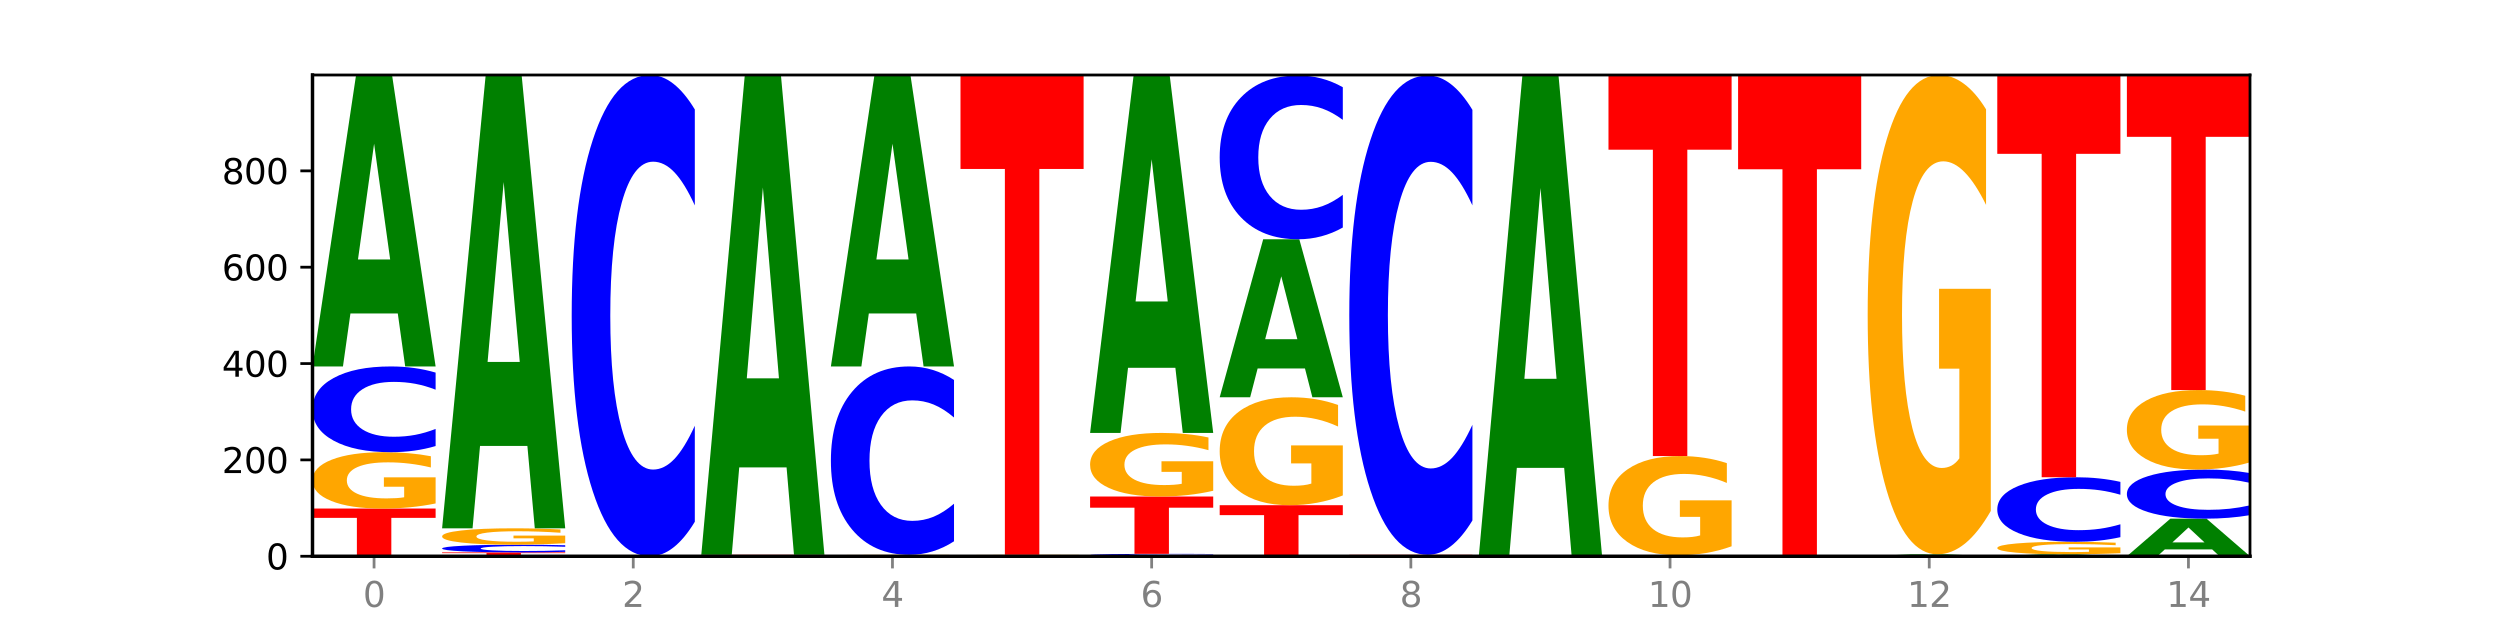 <?xml version="1.0" encoding="utf-8" standalone="no"?>
<!DOCTYPE svg PUBLIC "-//W3C//DTD SVG 1.1//EN"
  "http://www.w3.org/Graphics/SVG/1.1/DTD/svg11.dtd">
<svg xmlns:xlink="http://www.w3.org/1999/xlink" width="720pt" height="180pt" viewBox="0 0 720 180" xmlns="http://www.w3.org/2000/svg" version="1.1">
 <defs>
  <style type="text/css">*{stroke-linejoin: round; stroke-linecap: butt}</style>
 </defs>
 <g id="figure_1">
  <g id="patch_1">
   <path d="M 0 180 
L 720 180 
L 720 0 
L 0 0 
z
" style="fill: #ffffff"/>
  </g>
  <g id="axes_1">
   <g id="patch_2">
    <path d="M 90 160.2 
L 648 160.2 
L 648 21.6 
L 90 21.6 
z
" style="fill: #ffffff"/>
   </g>
   <g id="line2d_1">
    <path d="M 90 160.2 
L 648 160.2 
" clip-path="url(#p1197faf2d3)" style="fill: none; stroke: #000000; stroke-width: 0.5; stroke-linecap: square"/>
   </g>
   <g id="patch_3">
    <path d="M 90 146.465 
L 125.458 146.465 
L 125.458 149.144 
L 112.701 149.144 
L 112.701 160.2 
L 102.781 160.2 
L 102.781 149.144 
L 90 149.144 
L 90 146.465 
z
" clip-path="url(#p1197faf2d3)" style="fill: #ff0000"/>
   </g>
   <g id="patch_4">
    <path d="M 125.458 144.996 
Q 121.882 145.731 118.036 146.099 
Q 114.19 146.465 110.089 146.465 
Q 100.823 146.465 95.412 144.279 
Q 90 142.092 90 138.354 
Q 90 134.571 95.507 132.402 
Q 101.022 130.232 110.614 130.232 
Q 114.309 130.232 117.694 130.528 
Q 121.088 130.819 124.091 131.396 
L 124.091 134.632 
Q 120.992 133.891 117.925 133.525 
Q 114.857 133.156 111.774 133.156 
Q 106.068 133.156 102.977 134.504 
Q 99.886 135.849 99.886 138.354 
Q 99.886 140.835 102.866 142.19 
Q 105.846 143.541 111.329 143.541 
Q 112.823 143.541 114.102 143.464 
Q 115.382 143.383 116.399 143.216 
L 116.399 140.178 
L 110.558 140.178 
L 110.558 137.472 
L 125.458 137.472 
L 125.458 144.996 
z
" clip-path="url(#p1197faf2d3)" style="fill: #ffa600"/>
   </g>
   <g id="patch_5">
    <path d="M 125.458 128.462 
Q 122.492 129.34 119.285 129.784 
Q 116.078 130.232 112.585 130.232 
Q 102.168 130.232 96.084 126.906 
Q 90 123.58 90 117.892 
Q 90 112.184 96.084 108.863 
Q 102.168 105.537 112.585 105.537 
Q 116.078 105.537 119.285 105.986 
Q 122.492 106.43 125.458 107.307 
L 125.458 112.23 
Q 122.465 111.067 119.562 110.526 
Q 116.658 109.985 113.451 109.985 
Q 107.698 109.985 104.401 112.092 
Q 101.114 114.194 101.114 117.892 
Q 101.114 121.575 104.401 123.682 
Q 107.698 125.784 113.451 125.784 
Q 116.658 125.784 119.562 125.243 
Q 122.465 124.697 125.458 123.534 
L 125.458 128.462 
z
" clip-path="url(#p1197faf2d3)" style="fill: #0000ff"/>
   </g>
   <g id="patch_6">
    <path d="M 114.562 90.272 
L 100.925 90.272 
L 98.772 105.537 
L 90 105.537 
L 102.527 21.739 
L 112.931 21.739 
L 125.458 105.537 
L 116.693 105.537 
L 114.562 90.272 
z
M 103.1 74.719 
L 112.365 74.719 
L 107.74 41.386 
L 103.1 74.719 
z
" clip-path="url(#p1197faf2d3)" style="fill: #008000"/>
   </g>
   <g id="patch_7">
    <path d="M 127.324 159.09 
L 162.783 159.09 
L 162.783 159.307 
L 150.026 159.307 
L 150.026 160.2 
L 140.106 160.2 
L 140.106 159.307 
L 127.324 159.307 
L 127.324 159.09 
z
" clip-path="url(#p1197faf2d3)" style="fill: #ff0000"/>
   </g>
   <g id="patch_8">
    <path d="M 162.783 158.931 
Q 159.817 159.01 156.609 159.05 
Q 153.402 159.09 149.909 159.09 
Q 139.492 159.09 133.408 158.791 
Q 127.324 158.492 127.324 157.981 
Q 127.324 157.468 133.408 157.169 
Q 139.492 156.87 149.909 156.87 
Q 153.402 156.87 156.609 156.911 
Q 159.817 156.951 162.783 157.029 
L 162.783 157.472 
Q 159.79 157.367 156.886 157.319 
Q 153.983 157.27 150.776 157.27 
Q 145.022 157.27 141.726 157.46 
Q 138.438 157.648 138.438 157.981 
Q 138.438 158.312 141.726 158.501 
Q 145.022 158.69 150.776 158.69 
Q 153.983 158.69 156.886 158.642 
Q 159.79 158.593 162.783 158.488 
L 162.783 158.931 
z
" clip-path="url(#p1197faf2d3)" style="fill: #0000ff"/>
   </g>
   <g id="patch_9">
    <path d="M 162.783 156.443 
Q 159.207 156.657 155.36 156.764 
Q 151.514 156.87 147.414 156.87 
Q 138.148 156.87 132.736 156.235 
Q 127.324 155.6 127.324 154.513 
Q 127.324 153.414 132.831 152.784 
Q 138.346 152.153 147.938 152.153 
Q 151.633 152.153 155.019 152.239 
Q 158.412 152.324 161.416 152.491 
L 161.416 153.432 
Q 158.317 153.216 155.249 153.11 
Q 152.182 153.003 149.098 153.003 
Q 143.393 153.003 140.301 153.395 
Q 137.21 153.785 137.21 154.513 
Q 137.21 155.234 140.19 155.628 
Q 143.17 156.021 148.653 156.021 
Q 150.147 156.021 151.427 155.998 
Q 152.706 155.975 153.723 155.926 
L 153.723 155.043 
L 147.883 155.043 
L 147.883 154.257 
L 162.783 154.257 
L 162.783 156.443 
z
" clip-path="url(#p1197faf2d3)" style="fill: #ffa600"/>
   </g>
   <g id="patch_10">
    <path d="M 151.886 128.421 
L 138.25 128.421 
L 136.097 152.153 
L 127.324 152.153 
L 139.852 21.877 
L 150.255 21.877 
L 162.783 152.153 
L 154.018 152.153 
L 151.886 128.421 
z
M 140.425 104.242 
L 149.69 104.242 
L 145.064 52.422 
L 140.425 104.242 
z
" clip-path="url(#p1197faf2d3)" style="fill: #008000"/>
   </g>
   <g id="patch_11">
    <path d="M 200.107 150.265 
Q 197.141 155.19 193.934 157.681 
Q 190.727 160.2 187.233 160.2 
Q 176.817 160.2 170.733 141.533 
Q 164.649 122.866 164.649 90.943 
Q 164.649 58.905 170.733 40.267 
Q 176.817 21.6 187.233 21.6 
Q 190.727 21.6 193.934 24.119 
Q 197.141 26.61 200.107 31.535 
L 200.107 59.163 
Q 197.114 52.635 194.211 49.601 
Q 191.307 46.566 188.1 46.566 
Q 182.347 46.566 179.05 58.39 
Q 175.762 70.186 175.762 90.943 
Q 175.762 111.614 179.05 123.439 
Q 182.347 135.234 188.1 135.234 
Q 191.307 135.234 194.211 132.199 
Q 197.114 129.136 200.107 122.608 
L 200.107 150.265 
z
" clip-path="url(#p1197faf2d3)" style="fill: #0000ff"/>
   </g>
   <g id="patch_12">
    <path d="M 201.973 159.784 
L 237.431 159.784 
L 237.431 159.865 
L 224.675 159.865 
L 224.675 160.2 
L 214.755 160.2 
L 214.755 159.865 
L 201.973 159.865 
L 201.973 159.784 
z
" clip-path="url(#p1197faf2d3)" style="fill: #ff0000"/>
   </g>
   <g id="patch_13">
    <path d="M 226.535 134.611 
L 212.899 134.611 
L 210.745 159.784 
L 201.973 159.784 
L 214.501 21.6 
L 224.904 21.6 
L 237.431 159.784 
L 228.667 159.784 
L 226.535 134.611 
z
M 215.073 108.964 
L 224.339 108.964 
L 219.713 53.999 
L 215.073 108.964 
z
" clip-path="url(#p1197faf2d3)" style="fill: #008000"/>
   </g>
   <g id="patch_14">
    <path d="M 239.298 160.061 
L 274.756 160.061 
L 274.756 160.088 
L 261.999 160.088 
L 261.999 160.2 
L 252.079 160.2 
L 252.079 160.088 
L 239.298 160.088 
L 239.298 160.061 
z
" clip-path="url(#p1197faf2d3)" style="fill: #ff0000"/>
   </g>
   <g id="patch_15">
    <path d="M 274.756 160.036 
Q 271.18 160.049 267.334 160.055 
Q 263.487 160.061 259.387 160.061 
Q 250.121 160.061 244.709 160.024 
Q 239.298 159.987 239.298 159.923 
Q 239.298 159.858 244.805 159.821 
Q 250.32 159.784 259.911 159.784 
Q 263.607 159.784 266.992 159.789 
Q 270.385 159.794 273.389 159.804 
L 273.389 159.859 
Q 270.29 159.846 267.222 159.84 
Q 264.155 159.834 261.072 159.834 
Q 255.366 159.834 252.275 159.857 
Q 249.183 159.88 249.183 159.923 
Q 249.183 159.965 252.163 159.988 
Q 255.143 160.011 260.627 160.011 
Q 262.121 160.011 263.4 160.01 
Q 264.679 160.009 265.697 160.006 
L 265.697 159.954 
L 259.856 159.954 
L 259.856 159.908 
L 274.756 159.908 
L 274.756 160.036 
z
" clip-path="url(#p1197faf2d3)" style="fill: #ffa600"/>
   </g>
   <g id="patch_16">
    <path d="M 274.756 155.895 
Q 271.79 157.823 268.583 158.798 
Q 265.375 159.784 261.882 159.784 
Q 251.465 159.784 245.382 152.478 
Q 239.298 145.172 239.298 132.677 
Q 239.298 120.138 245.382 112.843 
Q 251.465 105.537 261.882 105.537 
Q 265.375 105.537 268.583 106.523 
Q 271.79 107.498 274.756 109.425 
L 274.756 120.239 
Q 271.763 117.684 268.86 116.496 
Q 265.956 115.308 262.749 115.308 
Q 256.995 115.308 253.699 119.936 
Q 250.411 124.553 250.411 132.677 
Q 250.411 140.768 253.699 145.396 
Q 256.995 150.012 262.749 150.012 
Q 265.956 150.012 268.86 148.825 
Q 271.763 147.626 274.756 145.071 
L 274.756 155.895 
z
" clip-path="url(#p1197faf2d3)" style="fill: #0000ff"/>
   </g>
   <g id="patch_17">
    <path d="M 263.86 90.272 
L 250.223 90.272 
L 248.07 105.537 
L 239.298 105.537 
L 251.825 21.739 
L 262.228 21.739 
L 274.756 105.537 
L 265.991 105.537 
L 263.86 90.272 
z
M 252.398 74.719 
L 261.663 74.719 
L 257.038 41.386 
L 252.398 74.719 
z
" clip-path="url(#p1197faf2d3)" style="fill: #008000"/>
   </g>
   <g id="patch_18">
    <path d="M 312.08 160.19 
Q 309.114 160.195 305.907 160.197 
Q 302.7 160.2 299.207 160.2 
Q 288.79 160.2 282.706 160.181 
Q 276.622 160.163 276.622 160.131 
Q 276.622 160.099 282.706 160.08 
Q 288.79 160.061 299.207 160.061 
Q 302.7 160.061 305.907 160.064 
Q 309.114 160.066 312.08 160.071 
L 312.08 160.099 
Q 309.087 160.092 306.184 160.089 
Q 303.28 160.086 300.073 160.086 
Q 294.32 160.086 291.023 160.098 
Q 287.736 160.11 287.736 160.131 
Q 287.736 160.151 291.023 160.163 
Q 294.32 160.175 300.073 160.175 
Q 303.28 160.175 306.184 160.172 
Q 309.087 160.169 312.08 160.162 
L 312.08 160.19 
z
" clip-path="url(#p1197faf2d3)" style="fill: #0000ff"/>
   </g>
   <g id="patch_19">
    <path d="M 312.08 160.036 
Q 308.504 160.049 304.658 160.055 
Q 300.812 160.061 296.711 160.061 
Q 287.445 160.061 282.034 160.024 
Q 276.622 159.987 276.622 159.923 
Q 276.622 159.858 282.129 159.821 
Q 287.644 159.784 297.236 159.784 
Q 300.931 159.784 304.316 159.789 
Q 307.71 159.794 310.713 159.804 
L 310.713 159.859 
Q 307.614 159.846 304.547 159.84 
Q 301.479 159.834 298.396 159.834 
Q 292.69 159.834 289.599 159.857 
Q 286.508 159.88 286.508 159.923 
Q 286.508 159.965 289.488 159.988 
Q 292.468 160.011 297.951 160.011 
Q 299.445 160.011 300.724 160.01 
Q 302.004 160.009 303.021 160.006 
L 303.021 159.954 
L 297.18 159.954 
L 297.18 159.908 
L 312.08 159.908 
L 312.08 160.036 
z
" clip-path="url(#p1197faf2d3)" style="fill: #ffa600"/>
   </g>
   <g id="patch_20">
    <path d="M 276.622 21.739 
L 312.08 21.739 
L 312.08 48.661 
L 299.324 48.661 
L 299.324 159.784 
L 289.404 159.784 
L 289.404 48.661 
L 276.622 48.661 
L 276.622 21.739 
z
" clip-path="url(#p1197faf2d3)" style="fill: #ff0000"/>
   </g>
   <g id="patch_21">
    <path d="M 349.405 160.15 
Q 346.439 160.175 343.231 160.187 
Q 340.024 160.2 336.531 160.2 
Q 326.114 160.2 320.03 160.107 
Q 313.946 160.013 313.946 159.853 
Q 313.946 159.693 320.03 159.6 
Q 326.114 159.506 336.531 159.506 
Q 340.024 159.506 343.231 159.519 
Q 346.439 159.531 349.405 159.556 
L 349.405 159.694 
Q 346.412 159.662 343.508 159.646 
Q 340.605 159.631 337.398 159.631 
Q 331.644 159.631 328.348 159.69 
Q 325.06 159.749 325.06 159.853 
Q 325.06 159.957 328.348 160.016 
Q 331.644 160.075 337.398 160.075 
Q 340.605 160.075 343.508 160.06 
Q 346.412 160.045 349.405 160.012 
L 349.405 160.15 
z
" clip-path="url(#p1197faf2d3)" style="fill: #0000ff"/>
   </g>
   <g id="patch_22">
    <path d="M 313.946 142.996 
L 349.405 142.996 
L 349.405 146.216 
L 336.648 146.216 
L 336.648 159.506 
L 326.728 159.506 
L 326.728 146.216 
L 313.946 146.216 
L 313.946 142.996 
z
" clip-path="url(#p1197faf2d3)" style="fill: #ff0000"/>
   </g>
   <g id="patch_23">
    <path d="M 349.405 141.339 
Q 345.829 142.168 341.982 142.584 
Q 338.136 142.996 334.036 142.996 
Q 324.77 142.996 319.358 140.53 
Q 313.946 138.063 313.946 133.845 
Q 313.946 129.578 319.454 127.13 
Q 324.969 124.683 334.56 124.683 
Q 338.255 124.683 341.641 125.016 
Q 345.034 125.345 348.038 125.996 
L 348.038 129.646 
Q 344.939 128.81 341.871 128.398 
Q 338.804 127.982 335.72 127.982 
Q 330.015 127.982 326.923 129.502 
Q 323.832 131.019 323.832 133.845 
Q 323.832 136.645 326.812 138.173 
Q 329.792 139.698 335.275 139.698 
Q 336.769 139.698 338.049 139.611 
Q 339.328 139.52 340.345 139.331 
L 340.345 135.903 
L 334.505 135.903 
L 334.505 132.85 
L 349.405 132.85 
L 349.405 141.339 
z
" clip-path="url(#p1197faf2d3)" style="fill: #ffa600"/>
   </g>
   <g id="patch_24">
    <path d="M 338.508 105.93 
L 324.872 105.93 
L 322.719 124.683 
L 313.946 124.683 
L 326.474 21.739 
L 336.877 21.739 
L 349.405 124.683 
L 340.64 124.683 
L 338.508 105.93 
z
M 327.047 86.823 
L 336.312 86.823 
L 331.686 45.875 
L 327.047 86.823 
z
" clip-path="url(#p1197faf2d3)" style="fill: #008000"/>
   </g>
   <g id="patch_25">
    <path d="M 351.271 145.494 
L 386.729 145.494 
L 386.729 148.362 
L 373.972 148.362 
L 373.972 160.2 
L 364.052 160.2 
L 364.052 148.362 
L 351.271 148.362 
L 351.271 145.494 
z
" clip-path="url(#p1197faf2d3)" style="fill: #ff0000"/>
   </g>
   <g id="patch_26">
    <path d="M 386.729 142.682 
Q 383.153 144.088 379.307 144.794 
Q 375.461 145.494 371.36 145.494 
Q 362.094 145.494 356.683 141.308 
Q 351.271 137.122 351.271 129.965 
Q 351.271 122.723 356.778 118.57 
Q 362.293 114.416 371.885 114.416 
Q 375.58 114.416 378.965 114.981 
Q 382.358 115.54 385.362 116.644 
L 385.362 122.839 
Q 382.263 121.42 379.196 120.72 
Q 376.128 120.014 373.045 120.014 
Q 367.339 120.014 364.248 122.595 
Q 361.157 125.169 361.157 129.965 
Q 361.157 134.715 364.137 137.309 
Q 367.117 139.896 372.6 139.896 
Q 374.094 139.896 375.373 139.748 
Q 376.653 139.594 377.67 139.273 
L 377.67 133.457 
L 371.829 133.457 
L 371.829 128.276 
L 386.729 128.276 
L 386.729 142.682 
z
" clip-path="url(#p1197faf2d3)" style="fill: #ffa600"/>
   </g>
   <g id="patch_27">
    <path d="M 375.833 106.126 
L 362.196 106.126 
L 360.043 114.416 
L 351.271 114.416 
L 363.798 68.91 
L 374.202 68.91 
L 386.729 114.416 
L 377.964 114.416 
L 375.833 106.126 
z
M 364.371 97.681 
L 373.636 97.681 
L 369.011 79.579 
L 364.371 97.681 
z
" clip-path="url(#p1197faf2d3)" style="fill: #008000"/>
   </g>
   <g id="patch_28">
    <path d="M 386.729 65.529 
Q 383.763 67.205 380.556 68.052 
Q 377.349 68.91 373.856 68.91 
Q 363.439 68.91 357.355 62.557 
Q 351.271 56.204 351.271 45.339 
Q 351.271 34.435 357.355 28.092 
Q 363.439 21.739 373.856 21.739 
Q 377.349 21.739 380.556 22.596 
Q 383.763 23.444 386.729 25.12 
L 386.729 34.523 
Q 383.736 32.301 380.833 31.268 
Q 377.929 30.236 374.722 30.236 
Q 368.969 30.236 365.672 34.26 
Q 362.385 38.274 362.385 45.339 
Q 362.385 52.374 365.672 56.398 
Q 368.969 60.413 374.722 60.413 
Q 377.929 60.413 380.833 59.38 
Q 383.736 58.338 386.729 56.116 
L 386.729 65.529 
z
" clip-path="url(#p1197faf2d3)" style="fill: #0000ff"/>
   </g>
   <g id="patch_29">
    <path d="M 413.157 160.175 
L 399.521 160.175 
L 397.367 160.2 
L 388.595 160.2 
L 401.123 160.061 
L 411.526 160.061 
L 424.054 160.2 
L 415.289 160.2 
L 413.157 160.175 
z
M 401.695 160.149 
L 410.961 160.149 
L 406.335 160.094 
L 401.695 160.149 
z
" clip-path="url(#p1197faf2d3)" style="fill: #008000"/>
   </g>
   <g id="patch_30">
    <path d="M 388.595 159.784 
L 424.054 159.784 
L 424.054 159.838 
L 411.297 159.838 
L 411.297 160.061 
L 401.377 160.061 
L 401.377 159.838 
L 388.595 159.838 
L 388.595 159.784 
z
" clip-path="url(#p1197faf2d3)" style="fill: #ff0000"/>
   </g>
   <g id="patch_31">
    <path d="M 424.054 149.889 
Q 421.087 154.794 417.88 157.274 
Q 414.673 159.784 411.18 159.784 
Q 400.763 159.784 394.679 141.191 
Q 388.595 122.599 388.595 90.804 
Q 388.595 58.895 394.679 40.331 
Q 400.763 21.739 411.18 21.739 
Q 414.673 21.739 417.88 24.248 
Q 421.087 26.729 424.054 31.634 
L 424.054 59.151 
Q 421.061 52.65 418.157 49.627 
Q 415.254 46.605 412.047 46.605 
Q 406.293 46.605 402.997 58.382 
Q 399.709 70.13 399.709 90.804 
Q 399.709 111.392 402.997 123.169 
Q 406.293 134.918 412.047 134.918 
Q 415.254 134.918 418.157 131.895 
Q 421.061 128.844 424.054 122.343 
L 424.054 149.889 
z
" clip-path="url(#p1197faf2d3)" style="fill: #0000ff"/>
   </g>
   <g id="patch_32">
    <path d="M 461.378 160.18 
Q 458.412 160.19 455.205 160.195 
Q 451.997 160.2 448.504 160.2 
Q 438.088 160.2 432.004 160.163 
Q 425.92 160.125 425.92 160.061 
Q 425.92 159.997 432.004 159.96 
Q 438.088 159.923 448.504 159.923 
Q 451.997 159.923 455.205 159.928 
Q 458.412 159.933 461.378 159.942 
L 461.378 159.998 
Q 458.385 159.985 455.482 159.979 
Q 452.578 159.973 449.371 159.973 
Q 443.618 159.973 440.321 159.996 
Q 437.033 160.02 437.033 160.061 
Q 437.033 160.103 440.321 160.126 
Q 443.618 160.15 449.371 160.15 
Q 452.578 160.15 455.482 160.144 
Q 458.385 160.138 461.378 160.125 
L 461.378 160.18 
z
" clip-path="url(#p1197faf2d3)" style="fill: #0000ff"/>
   </g>
   <g id="patch_33">
    <path d="M 450.482 134.75 
L 436.845 134.75 
L 434.692 159.923 
L 425.92 159.923 
L 438.447 21.739 
L 448.85 21.739 
L 461.378 159.923 
L 452.613 159.923 
L 450.482 134.75 
z
M 439.02 109.103 
L 448.285 109.103 
L 443.66 54.138 
L 439.02 109.103 
z
" clip-path="url(#p1197faf2d3)" style="fill: #008000"/>
   </g>
   <g id="patch_34">
    <path d="M 498.702 160.18 
Q 495.736 160.19 492.529 160.195 
Q 489.322 160.2 485.829 160.2 
Q 475.412 160.2 469.328 160.163 
Q 463.244 160.125 463.244 160.061 
Q 463.244 159.997 469.328 159.96 
Q 475.412 159.923 485.829 159.923 
Q 489.322 159.923 492.529 159.928 
Q 495.736 159.933 498.702 159.942 
L 498.702 159.998 
Q 495.71 159.985 492.806 159.979 
Q 489.903 159.973 486.695 159.973 
Q 480.942 159.973 477.645 159.996 
Q 474.358 160.02 474.358 160.061 
Q 474.358 160.103 477.645 160.126 
Q 480.942 160.15 486.695 160.15 
Q 489.903 160.15 492.806 160.144 
Q 495.71 160.138 498.702 160.125 
L 498.702 160.18 
z
" clip-path="url(#p1197faf2d3)" style="fill: #0000ff"/>
   </g>
   <g id="patch_35">
    <path d="M 498.702 157.337 
Q 495.126 158.63 491.28 159.279 
Q 487.434 159.923 483.333 159.923 
Q 474.068 159.923 468.656 156.073 
Q 463.244 152.224 463.244 145.641 
Q 463.244 138.982 468.751 135.162 
Q 474.266 131.342 483.858 131.342 
Q 487.553 131.342 490.938 131.862 
Q 494.332 132.376 497.336 133.391 
L 497.336 139.088 
Q 494.236 137.783 491.169 137.14 
Q 488.101 136.49 485.018 136.49 
Q 479.312 136.49 476.221 138.864 
Q 473.13 141.231 473.13 145.641 
Q 473.13 150.01 476.11 152.395 
Q 479.09 154.774 484.573 154.774 
Q 486.067 154.774 487.347 154.639 
Q 488.626 154.497 489.643 154.202 
L 489.643 148.853 
L 483.802 148.853 
L 483.802 144.089 
L 498.702 144.089 
L 498.702 157.337 
z
" clip-path="url(#p1197faf2d3)" style="fill: #ffa600"/>
   </g>
   <g id="patch_36">
    <path d="M 463.244 21.739 
L 498.702 21.739 
L 498.702 43.114 
L 485.946 43.114 
L 485.946 131.342 
L 476.026 131.342 
L 476.026 43.114 
L 463.244 43.114 
L 463.244 21.739 
z
" clip-path="url(#p1197faf2d3)" style="fill: #ff0000"/>
   </g>
   <g id="patch_37">
    <path d="M 500.569 21.739 
L 536.027 21.739 
L 536.027 48.743 
L 523.27 48.743 
L 523.27 160.2 
L 513.35 160.2 
L 513.35 48.743 
L 500.569 48.743 
L 500.569 21.739 
z
" clip-path="url(#p1197faf2d3)" style="fill: #ff0000"/>
   </g>
   <g id="patch_38">
    <path d="M 562.455 160.099 
L 548.818 160.099 
L 546.665 160.2 
L 537.893 160.2 
L 550.42 159.645 
L 560.824 159.645 
L 573.351 160.2 
L 564.586 160.2 
L 562.455 160.099 
z
M 550.993 159.996 
L 560.258 159.996 
L 555.633 159.775 
L 550.993 159.996 
z
" clip-path="url(#p1197faf2d3)" style="fill: #008000"/>
   </g>
   <g id="patch_39">
    <path d="M 573.351 147.155 
Q 569.775 153.4 565.929 156.537 
Q 562.083 159.645 557.982 159.645 
Q 548.716 159.645 543.305 141.053 
Q 537.893 122.46 537.893 90.665 
Q 537.893 58.499 543.4 40.05 
Q 548.915 21.6 558.507 21.6 
Q 562.202 21.6 565.587 24.109 
Q 568.98 26.59 571.984 31.495 
L 571.984 59.013 
Q 568.885 52.711 565.818 49.603 
Q 562.75 46.466 559.667 46.466 
Q 553.961 46.466 550.87 57.929 
Q 547.779 69.364 547.779 90.665 
Q 547.779 111.767 550.759 123.287 
Q 553.739 134.779 559.222 134.779 
Q 560.716 134.779 561.995 134.123 
Q 563.275 133.439 564.292 132.013 
L 564.292 106.178 
L 558.451 106.178 
L 558.451 83.166 
L 573.351 83.166 
L 573.351 147.155 
z
" clip-path="url(#p1197faf2d3)" style="fill: #ffa600"/>
   </g>
   <g id="patch_40">
    <path d="M 599.779 160.099 
L 586.143 160.099 
L 583.99 160.2 
L 575.217 160.2 
L 587.745 159.645 
L 598.148 159.645 
L 610.676 160.2 
L 601.911 160.2 
L 599.779 160.099 
z
M 588.318 159.996 
L 597.583 159.996 
L 592.957 159.775 
L 588.318 159.996 
z
" clip-path="url(#p1197faf2d3)" style="fill: #008000"/>
   </g>
   <g id="patch_41">
    <path d="M 610.676 159.319 
Q 607.1 159.482 603.253 159.564 
Q 599.407 159.645 595.307 159.645 
Q 586.041 159.645 580.629 159.159 
Q 575.217 158.673 575.217 157.843 
Q 575.217 157.002 580.724 156.52 
Q 586.239 156.038 595.831 156.038 
Q 599.526 156.038 602.912 156.103 
Q 606.305 156.168 609.309 156.296 
L 609.309 157.015 
Q 606.21 156.851 603.142 156.77 
Q 600.075 156.688 596.991 156.688 
Q 591.286 156.688 588.194 156.987 
Q 585.103 157.286 585.103 157.843 
Q 585.103 158.394 588.083 158.695 
Q 591.063 158.995 596.546 158.995 
Q 598.04 158.995 599.32 158.978 
Q 600.599 158.96 601.616 158.923 
L 601.616 158.248 
L 595.776 158.248 
L 595.776 157.647 
L 610.676 157.647 
L 610.676 159.319 
z
" clip-path="url(#p1197faf2d3)" style="fill: #ffa600"/>
   </g>
   <g id="patch_42">
    <path d="M 610.676 154.705 
Q 607.71 155.366 604.502 155.7 
Q 601.295 156.038 597.802 156.038 
Q 587.385 156.038 581.301 153.534 
Q 575.217 151.03 575.217 146.748 
Q 575.217 142.451 581.301 139.951 
Q 587.385 137.447 597.802 137.447 
Q 601.295 137.447 604.502 137.785 
Q 607.71 138.119 610.676 138.779 
L 610.676 142.485 
Q 607.683 141.61 604.779 141.203 
Q 601.876 140.796 598.669 140.796 
Q 592.915 140.796 589.619 142.382 
Q 586.331 143.964 586.331 146.748 
Q 586.331 149.521 589.619 151.107 
Q 592.915 152.689 598.669 152.689 
Q 601.876 152.689 604.779 152.282 
Q 607.683 151.871 610.676 150.995 
L 610.676 154.705 
z
" clip-path="url(#p1197faf2d3)" style="fill: #0000ff"/>
   </g>
   <g id="patch_43">
    <path d="M 575.217 21.739 
L 610.676 21.739 
L 610.676 44.305 
L 597.919 44.305 
L 597.919 137.447 
L 587.999 137.447 
L 587.999 44.305 
L 575.217 44.305 
L 575.217 21.739 
z
" clip-path="url(#p1197faf2d3)" style="fill: #ff0000"/>
   </g>
   <g id="patch_44">
    <path d="M 637.104 158.229 
L 623.467 158.229 
L 621.314 160.2 
L 612.542 160.2 
L 625.069 149.378 
L 635.473 149.378 
L 648 160.2 
L 639.235 160.2 
L 637.104 158.229 
z
M 625.642 156.22 
L 634.907 156.22 
L 630.282 151.916 
L 625.642 156.22 
z
" clip-path="url(#p1197faf2d3)" style="fill: #008000"/>
   </g>
   <g id="patch_45">
    <path d="M 648 148.364 
Q 645.034 148.867 641.827 149.121 
Q 638.62 149.378 635.126 149.378 
Q 624.71 149.378 618.626 147.472 
Q 612.542 145.566 612.542 142.307 
Q 612.542 139.036 618.626 137.133 
Q 624.71 135.227 635.126 135.227 
Q 638.62 135.227 641.827 135.484 
Q 645.034 135.739 648 136.241 
L 648 139.062 
Q 645.007 138.396 642.104 138.086 
Q 639.2 137.776 635.993 137.776 
Q 630.24 137.776 626.943 138.983 
Q 623.655 140.188 623.655 142.307 
Q 623.655 144.418 626.943 145.625 
Q 630.24 146.829 635.993 146.829 
Q 639.2 146.829 642.104 146.519 
Q 645.007 146.207 648 145.54 
L 648 148.364 
z
" clip-path="url(#p1197faf2d3)" style="fill: #0000ff"/>
   </g>
   <g id="patch_46">
    <path d="M 648 133.156 
Q 644.424 134.191 640.578 134.712 
Q 636.732 135.227 632.631 135.227 
Q 623.365 135.227 617.954 132.144 
Q 612.542 129.061 612.542 123.788 
Q 612.542 118.454 618.049 115.395 
Q 623.564 112.335 633.156 112.335 
Q 636.851 112.335 640.236 112.751 
Q 643.629 113.163 646.633 113.976 
L 646.633 118.539 
Q 643.534 117.494 640.467 116.979 
Q 637.399 116.459 634.316 116.459 
Q 628.61 116.459 625.519 118.36 
Q 622.428 120.256 622.428 123.788 
Q 622.428 127.287 625.408 129.198 
Q 628.388 131.104 633.871 131.104 
Q 635.365 131.104 636.644 130.995 
Q 637.924 130.881 638.941 130.645 
L 638.941 126.361 
L 633.1 126.361 
L 633.1 122.545 
L 648 122.545 
L 648 133.156 
z
" clip-path="url(#p1197faf2d3)" style="fill: #ffa600"/>
   </g>
   <g id="patch_47">
    <path d="M 612.542 21.739 
L 648 21.739 
L 648 39.408 
L 635.243 39.408 
L 635.243 112.335 
L 625.323 112.335 
L 625.323 39.408 
L 612.542 39.408 
L 612.542 21.739 
z
" clip-path="url(#p1197faf2d3)" style="fill: #ff0000"/>
   </g>
   <g id="matplotlib.axis_1">
    <g id="xtick_1">
     <g id="line2d_2">
      <defs>
       <path id="m36f0c43301" d="M 0 0 
L 0 3.5 
" style="stroke: #808080; stroke-width: 0.8"/>
      </defs>
      <g>
       <use xlink:href="#m36f0c43301" x="107.729" y="160.2" style="fill: #808080; stroke: #808080; stroke-width: 0.8"/>
      </g>
     </g>
     <g id="text_1">
      <!-- 0 -->
      <g style="fill: #808080" transform="translate(104.548 174.798) scale(0.1 -0.1)">
       <defs>
        <path id="DejaVuSans-30" d="M 2034 4250 
Q 1547 4250 1301 3770 
Q 1056 3291 1056 2328 
Q 1056 1369 1301 889 
Q 1547 409 2034 409 
Q 2525 409 2770 889 
Q 3016 1369 3016 2328 
Q 3016 3291 2770 3770 
Q 2525 4250 2034 4250 
z
M 2034 4750 
Q 2819 4750 3233 4129 
Q 3647 3509 3647 2328 
Q 3647 1150 3233 529 
Q 2819 -91 2034 -91 
Q 1250 -91 836 529 
Q 422 1150 422 2328 
Q 422 3509 836 4129 
Q 1250 4750 2034 4750 
z
" transform="scale(0.016)"/>
       </defs>
       <use xlink:href="#DejaVuSans-30"/>
      </g>
     </g>
    </g>
    <g id="xtick_2">
     <g id="line2d_3">
      <g>
       <use xlink:href="#m36f0c43301" x="182.378" y="160.2" style="fill: #808080; stroke: #808080; stroke-width: 0.8"/>
      </g>
     </g>
     <g id="text_2">
      <!-- 2 -->
      <g style="fill: #808080" transform="translate(179.197 174.798) scale(0.1 -0.1)">
       <defs>
        <path id="DejaVuSans-32" d="M 1228 531 
L 3431 531 
L 3431 0 
L 469 0 
L 469 531 
Q 828 903 1448 1529 
Q 2069 2156 2228 2338 
Q 2531 2678 2651 2914 
Q 2772 3150 2772 3378 
Q 2772 3750 2511 3984 
Q 2250 4219 1831 4219 
Q 1534 4219 1204 4116 
Q 875 4013 500 3803 
L 500 4441 
Q 881 4594 1212 4672 
Q 1544 4750 1819 4750 
Q 2544 4750 2975 4387 
Q 3406 4025 3406 3419 
Q 3406 3131 3298 2873 
Q 3191 2616 2906 2266 
Q 2828 2175 2409 1742 
Q 1991 1309 1228 531 
z
" transform="scale(0.016)"/>
       </defs>
       <use xlink:href="#DejaVuSans-32"/>
      </g>
     </g>
    </g>
    <g id="xtick_3">
     <g id="line2d_4">
      <g>
       <use xlink:href="#m36f0c43301" x="257.027" y="160.2" style="fill: #808080; stroke: #808080; stroke-width: 0.8"/>
      </g>
     </g>
     <g id="text_3">
      <!-- 4 -->
      <g style="fill: #808080" transform="translate(253.846 174.798) scale(0.1 -0.1)">
       <defs>
        <path id="DejaVuSans-34" d="M 2419 4116 
L 825 1625 
L 2419 1625 
L 2419 4116 
z
M 2253 4666 
L 3047 4666 
L 3047 1625 
L 3713 1625 
L 3713 1100 
L 3047 1100 
L 3047 0 
L 2419 0 
L 2419 1100 
L 313 1100 
L 313 1709 
L 2253 4666 
z
" transform="scale(0.016)"/>
       </defs>
       <use xlink:href="#DejaVuSans-34"/>
      </g>
     </g>
    </g>
    <g id="xtick_4">
     <g id="line2d_5">
      <g>
       <use xlink:href="#m36f0c43301" x="331.676" y="160.2" style="fill: #808080; stroke: #808080; stroke-width: 0.8"/>
      </g>
     </g>
     <g id="text_4">
      <!-- 6 -->
      <g style="fill: #808080" transform="translate(328.494 174.798) scale(0.1 -0.1)">
       <defs>
        <path id="DejaVuSans-36" d="M 2113 2584 
Q 1688 2584 1439 2293 
Q 1191 2003 1191 1497 
Q 1191 994 1439 701 
Q 1688 409 2113 409 
Q 2538 409 2786 701 
Q 3034 994 3034 1497 
Q 3034 2003 2786 2293 
Q 2538 2584 2113 2584 
z
M 3366 4563 
L 3366 3988 
Q 3128 4100 2886 4159 
Q 2644 4219 2406 4219 
Q 1781 4219 1451 3797 
Q 1122 3375 1075 2522 
Q 1259 2794 1537 2939 
Q 1816 3084 2150 3084 
Q 2853 3084 3261 2657 
Q 3669 2231 3669 1497 
Q 3669 778 3244 343 
Q 2819 -91 2113 -91 
Q 1303 -91 875 529 
Q 447 1150 447 2328 
Q 447 3434 972 4092 
Q 1497 4750 2381 4750 
Q 2619 4750 2861 4703 
Q 3103 4656 3366 4563 
z
" transform="scale(0.016)"/>
       </defs>
       <use xlink:href="#DejaVuSans-36"/>
      </g>
     </g>
    </g>
    <g id="xtick_5">
     <g id="line2d_6">
      <g>
       <use xlink:href="#m36f0c43301" x="406.324" y="160.2" style="fill: #808080; stroke: #808080; stroke-width: 0.8"/>
      </g>
     </g>
     <g id="text_5">
      <!-- 8 -->
      <g style="fill: #808080" transform="translate(403.143 174.798) scale(0.1 -0.1)">
       <defs>
        <path id="DejaVuSans-38" d="M 2034 2216 
Q 1584 2216 1326 1975 
Q 1069 1734 1069 1313 
Q 1069 891 1326 650 
Q 1584 409 2034 409 
Q 2484 409 2743 651 
Q 3003 894 3003 1313 
Q 3003 1734 2745 1975 
Q 2488 2216 2034 2216 
z
M 1403 2484 
Q 997 2584 770 2862 
Q 544 3141 544 3541 
Q 544 4100 942 4425 
Q 1341 4750 2034 4750 
Q 2731 4750 3128 4425 
Q 3525 4100 3525 3541 
Q 3525 3141 3298 2862 
Q 3072 2584 2669 2484 
Q 3125 2378 3379 2068 
Q 3634 1759 3634 1313 
Q 3634 634 3220 271 
Q 2806 -91 2034 -91 
Q 1263 -91 848 271 
Q 434 634 434 1313 
Q 434 1759 690 2068 
Q 947 2378 1403 2484 
z
M 1172 3481 
Q 1172 3119 1398 2916 
Q 1625 2713 2034 2713 
Q 2441 2713 2670 2916 
Q 2900 3119 2900 3481 
Q 2900 3844 2670 4047 
Q 2441 4250 2034 4250 
Q 1625 4250 1398 4047 
Q 1172 3844 1172 3481 
z
" transform="scale(0.016)"/>
       </defs>
       <use xlink:href="#DejaVuSans-38"/>
      </g>
     </g>
    </g>
    <g id="xtick_6">
     <g id="line2d_7">
      <g>
       <use xlink:href="#m36f0c43301" x="480.973" y="160.2" style="fill: #808080; stroke: #808080; stroke-width: 0.8"/>
      </g>
     </g>
     <g id="text_6">
      <!-- 10 -->
      <g style="fill: #808080" transform="translate(474.611 174.798) scale(0.1 -0.1)">
       <defs>
        <path id="DejaVuSans-31" d="M 794 531 
L 1825 531 
L 1825 4091 
L 703 3866 
L 703 4441 
L 1819 4666 
L 2450 4666 
L 2450 531 
L 3481 531 
L 3481 0 
L 794 0 
L 794 531 
z
" transform="scale(0.016)"/>
       </defs>
       <use xlink:href="#DejaVuSans-31"/>
       <use xlink:href="#DejaVuSans-30" x="63.623"/>
      </g>
     </g>
    </g>
    <g id="xtick_7">
     <g id="line2d_8">
      <g>
       <use xlink:href="#m36f0c43301" x="555.622" y="160.2" style="fill: #808080; stroke: #808080; stroke-width: 0.8"/>
      </g>
     </g>
     <g id="text_7">
      <!-- 12 -->
      <g style="fill: #808080" transform="translate(549.26 174.798) scale(0.1 -0.1)">
       <use xlink:href="#DejaVuSans-31"/>
       <use xlink:href="#DejaVuSans-32" x="63.623"/>
      </g>
     </g>
    </g>
    <g id="xtick_8">
     <g id="line2d_9">
      <g>
       <use xlink:href="#m36f0c43301" x="630.271" y="160.2" style="fill: #808080; stroke: #808080; stroke-width: 0.8"/>
      </g>
     </g>
     <g id="text_8">
      <!-- 14 -->
      <g style="fill: #808080" transform="translate(623.908 174.798) scale(0.1 -0.1)">
       <use xlink:href="#DejaVuSans-31"/>
       <use xlink:href="#DejaVuSans-34" x="63.623"/>
      </g>
     </g>
    </g>
   </g>
   <g id="matplotlib.axis_2">
    <g id="ytick_1">
     <g id="line2d_10">
      <defs>
       <path id="m6c0e5f3caa" d="M 0 0 
L -3.5 0 
" style="stroke: #000000; stroke-width: 0.8"/>
      </defs>
      <g>
       <use xlink:href="#m6c0e5f3caa" x="90" y="160.2" style="stroke: #000000; stroke-width: 0.8"/>
      </g>
     </g>
     <g id="text_9">
      <!-- 0 -->
      <g transform="translate(76.638 163.999) scale(0.1 -0.1)">
       <use xlink:href="#DejaVuSans-30"/>
      </g>
     </g>
    </g>
    <g id="ytick_2">
     <g id="line2d_11">
      <g>
       <use xlink:href="#m6c0e5f3caa" x="90" y="132.452" style="stroke: #000000; stroke-width: 0.8"/>
      </g>
     </g>
     <g id="text_10">
      <!-- 200 -->
      <g transform="translate(63.913 136.251) scale(0.1 -0.1)">
       <use xlink:href="#DejaVuSans-32"/>
       <use xlink:href="#DejaVuSans-30" x="63.623"/>
       <use xlink:href="#DejaVuSans-30" x="127.246"/>
      </g>
     </g>
    </g>
    <g id="ytick_3">
     <g id="line2d_12">
      <g>
       <use xlink:href="#m6c0e5f3caa" x="90" y="104.705" style="stroke: #000000; stroke-width: 0.8"/>
      </g>
     </g>
     <g id="text_11">
      <!-- 400 -->
      <g transform="translate(63.913 108.504) scale(0.1 -0.1)">
       <use xlink:href="#DejaVuSans-34"/>
       <use xlink:href="#DejaVuSans-30" x="63.623"/>
       <use xlink:href="#DejaVuSans-30" x="127.246"/>
      </g>
     </g>
    </g>
    <g id="ytick_4">
     <g id="line2d_13">
      <g>
       <use xlink:href="#m6c0e5f3caa" x="90" y="76.957" style="stroke: #000000; stroke-width: 0.8"/>
      </g>
     </g>
     <g id="text_12">
      <!-- 600 -->
      <g transform="translate(63.913 80.756) scale(0.1 -0.1)">
       <use xlink:href="#DejaVuSans-36"/>
       <use xlink:href="#DejaVuSans-30" x="63.623"/>
       <use xlink:href="#DejaVuSans-30" x="127.246"/>
      </g>
     </g>
    </g>
    <g id="ytick_5">
     <g id="line2d_14">
      <g>
       <use xlink:href="#m6c0e5f3caa" x="90" y="49.209" style="stroke: #000000; stroke-width: 0.8"/>
      </g>
     </g>
     <g id="text_13">
      <!-- 800 -->
      <g transform="translate(63.913 53.008) scale(0.1 -0.1)">
       <use xlink:href="#DejaVuSans-38"/>
       <use xlink:href="#DejaVuSans-30" x="63.623"/>
       <use xlink:href="#DejaVuSans-30" x="127.246"/>
      </g>
     </g>
    </g>
   </g>
   <g id="patch_48">
    <path d="M 90 160.2 
L 90 21.6 
" style="fill: none; stroke: #000000; stroke-linejoin: miter; stroke-linecap: square"/>
   </g>
   <g id="patch_49">
    <path d="M 648 160.2 
L 648 21.6 
" style="fill: none; stroke: #000000; stroke-width: 0.8; stroke-linejoin: miter; stroke-linecap: square"/>
   </g>
   <g id="patch_50">
    <path d="M 90 160.2 
L 648 160.2 
" style="fill: none; stroke: #000000; stroke-linejoin: miter; stroke-linecap: square"/>
   </g>
   <g id="patch_51">
    <path d="M 90 21.6 
L 648 21.6 
" style="fill: none; stroke: #000000; stroke-width: 0.8; stroke-linejoin: miter; stroke-linecap: square"/>
   </g>
  </g>
 </g>
 <defs>
  <clipPath id="p1197faf2d3">
   <rect x="90" y="21.6" width="558" height="138.6"/>
  </clipPath>
 </defs>
</svg>
